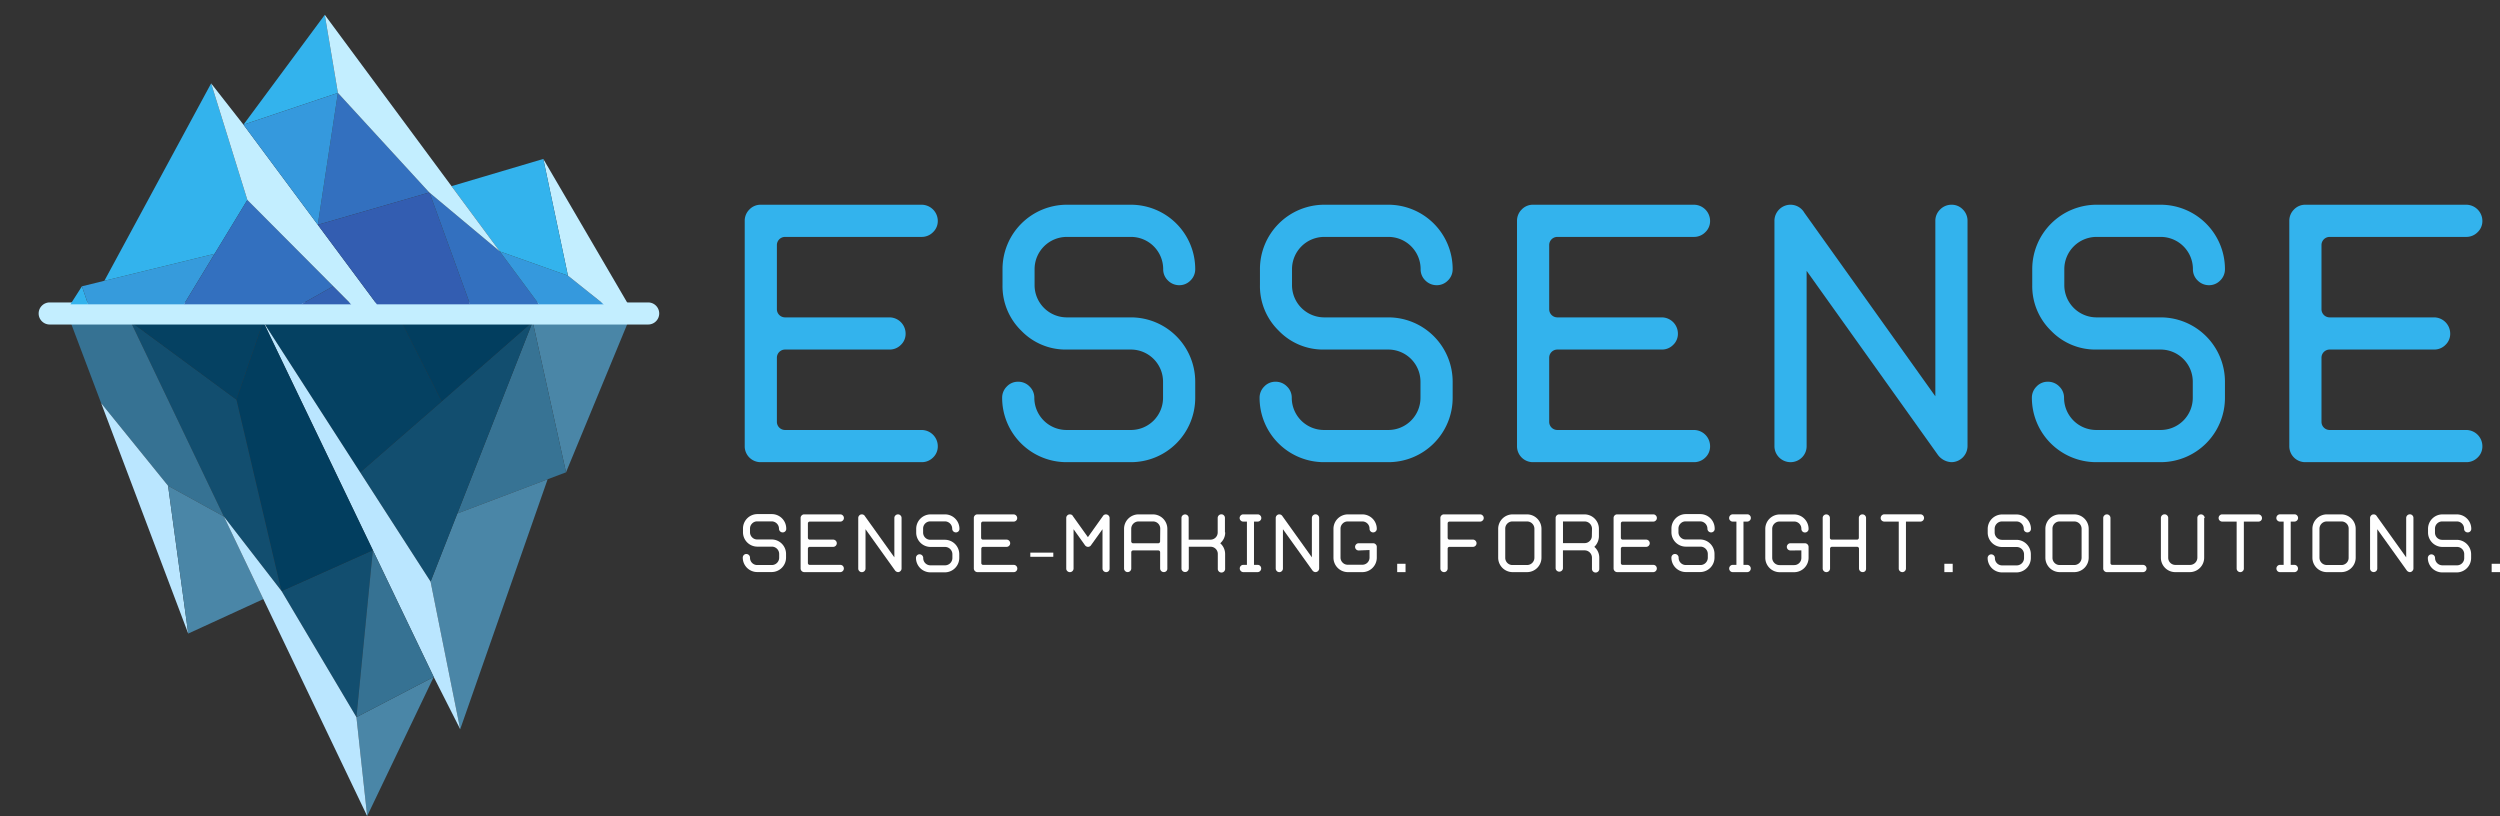 <svg xmlns="http://www.w3.org/2000/svg" xmlns:xlink="http://www.w3.org/1999/xlink" width="679.79" height="221.9" viewBox="0 0 679.79 221.9">
  <rect x="0" y="0" width="679.79" height="221.9" fill="#333333" stroke="none"/>
  <defs>
    <clipPath id="clip-path">
      <rect id="Rectangle_78" data-name="Rectangle 78" width="188.89" height="82.76" transform="translate(138.3 391.95)" fill="none"/>
    </clipPath>
  </defs>
  <g id="Layer_2" data-name="Layer 2" transform="translate(-138.3 -391.95)">
    <g id="Layer_6" data-name="Layer 6">
      <path id="Path_248" data-name="Path 248" d="M309.13,479.42H283.15l9.06,40.96,16.92-40.96" fill="#4a86a7"/>
      <path id="Path_249" data-name="Path 249" d="M283.15,479.42l-20.49,52.15,24.55-9.3,5-1.89-9.06-40.96" fill="#377394"/>
      <path id="Path_250" data-name="Path 250" d="M287.21,522.27l-24.55,9.3-7.28,18.53,8.06,40.14,23.77-67.97" fill="#4a86a7"/>
      <path id="Path_251" data-name="Path 251" d="M283.15,479.42l-22.88,20.04-1.87,1.65L236.24,520.4l19.14,29.7,7.28-18.53,20.49-52.15" fill="#124e6f"/>
      <path id="Path_252" data-name="Path 252" d="M283.15,479.42H247.44l10.96,21.69,1.87-1.65,22.88-20.04" fill="#023e5f"/>
      <path id="Path_253" data-name="Path 253" d="M247.44,479.42H209.85l26.39,40.98,22.16-19.29-10.96-21.69" fill="#054162"/>
      <path id="Path_254" data-name="Path 254" d="M209.85,479.42l29.84,62.14,16.55,34.46,7.2,14.22-8.06-40.14-19.14-29.7-26.39-40.98" fill="#bae6ff"/>
      <path id="Path_255" data-name="Path 255" d="M239.69,541.56l-24.82,11.12,20.35,34.28,4.47-45.4" fill="#124e6f"/>
      <path id="Path_256" data-name="Path 256" d="M209.85,479.42l-7.26,21.2,12.22,51.99.06.07,24.82-11.12-29.84-62.14" fill="#023e5f"/>
      <path id="Path_257" data-name="Path 257" d="M173.82,479.42l25.35,52.97,15.64,20.22-12.22-51.99-28.77-21.2" fill="#124e6f"/>
      <path id="Path_258" data-name="Path 258" d="M209.85,479.42H173.82l28.77,21.2,7.26-21.2" fill="#054162"/>
      <path id="Path_259" data-name="Path 259" d="M173.82,479.42H157.44l8.37,22.16L184,524.04l15.17,8.35-25.35-52.97" fill="#367293"/>
      <path id="Path_260" data-name="Path 260" d="M165.81,501.58l23.67,62.65L184,524.04l-18.19-22.46" fill="#bae6ff"/>
      <path id="Path_261" data-name="Path 261" d="M184,524.04h0l5.48,40.19,20.43-9.38-10.74-22.46L184,524.04" fill="#4a86a7"/>
      <path id="Path_262" data-name="Path 262" d="M256.24,576.02l-21.02,10.94,2.92,26.89,18.1-37.83" fill="#4a86a7"/>
      <path id="Path_263" data-name="Path 263" d="M199.17,532.39h0l10.74,22.46,28.23,59-2.92-26.89-20.35-34.28-.04.02-.02-.09-15.64-20.22" fill="#bae6ff"/>
      <path id="Path_264" data-name="Path 264" d="M239.69,541.56h0l-4.47,45.4,21.02-10.94-16.55-34.46" fill="#367293"/>
    </g>
    <g id="Layer_7" data-name="Layer 7">
      <path id="Path_265" data-name="Path 265" d="M314.55,480.19H151.81a3,3,0,0,1,0-6H314.55a3,3,0,0,1,0,6Z" fill="#c3eeff"/>
    </g>
    <g id="Group_32" data-name="Group 32" clip-path="url(#clip-path)">
      <path id="Path_266" data-name="Path 266" d="M160.58,469.8l-20.66,32.34h31.73L160.58,469.8" fill="#33b3ed"/>
      <path id="Path_267" data-name="Path 267" d="M196.66,460.96l-29.98,7.34-6.1,1.5,11.07,32.34,25.01-41.18" fill="#369bdc"/>
      <path id="Path_268" data-name="Path 268" d="M195.71,414.62,166.68,468.3l29.98-7.34,8.9-14.64-9.85-31.7" fill="#33b3ed"/>
      <path id="Path_269" data-name="Path 269" d="M205.56,446.32h0l-8.9,14.64-25.01,41.18,27.94-15.83,2.28-1.29,27.05-15.24-23.36-23.46" fill="#3370bf"/>
      <path id="Path_270" data-name="Path 270" d="M201.87,485.02l-2.28,1.29-27.94,15.83h43.6l-13.38-17.12" fill="#335db1"/>
      <path id="Path_271" data-name="Path 271" d="M228.92,469.78h0l-27.05,15.24,13.38,17.12h45.91l-32.24-32.36" fill="#3361b3"/>
      <path id="Path_272" data-name="Path 272" d="M195.71,414.62l9.85,31.7,23.36,23.46,32.24,32.36-36.45-49.07h0L204.5,425.85l-8.79-11.23" fill="#c3eeff"/>
      <path id="Path_273" data-name="Path 273" d="M230.18,417.21l-5.47,35.86,30.32-8.78-24.85-27.08" fill="#3370bf"/>
      <path id="Path_274" data-name="Path 274" d="M255.03,444.29h0l-30.32,8.78,36.45,49.07,8.85-16.74L255.1,444.34l-.07-.05" fill="#335db1"/>
      <path id="Path_275" data-name="Path 275" d="M255.1,444.34l14.91,41.06,35.14,16.74L274.2,460.31l-19.1-15.97" fill="#3370bf"/>
      <path id="Path_276" data-name="Path 276" d="M270.01,485.4h0l-8.85,16.74h43.99L270.01,485.4" fill="#3361b3"/>
      <path id="Path_277" data-name="Path 277" d="M274.2,460.31l30.95,41.83h20l-10.22-17.5-22.2-17.74-18.53-6.59" fill="#3599dd"/>
      <path id="Path_278" data-name="Path 278" d="M286.03,435.17l6.7,31.73,22.2,17.74-28.9-49.47" fill="#c3eeff"/>
      <path id="Path_279" data-name="Path 279" d="M286.03,435.17l-24.95,7.4,13.12,17.74,18.53,6.59-6.7-31.73" fill="#33b3ed"/>
      <path id="Path_280" data-name="Path 280" d="M226.61,395.98,204.5,425.85l25.68-8.64-3.57-21.23" fill="#33b3ed"/>
      <path id="Path_281" data-name="Path 281" d="M226.61,395.98l3.57,21.23,24.85,27.08.04-.02.03.07,19.1,15.97-13.12-17.74-34.47-46.59" fill="#c3eeff"/>
      <path id="Path_282" data-name="Path 282" d="M230.18,417.21l-25.68,8.64,20.21,27.22,5.47-35.86m0,0h0" fill="#3599dd"/>
    </g>
    <path id="Path_283" data-name="Path 283" d="M388.93,456.37H351.74a2.22,2.22,0,0,0-2.19,2.19v17.5a2.22,2.22,0,0,0,2.19,2.19h28.44a4.42,4.42,0,0,1,4.37,4.41,4.12,4.12,0,0,1-1.29,3.07,4.26,4.26,0,0,1-3.08,1.27H351.74a2.22,2.22,0,0,0-2.19,2.19v17.5a2.22,2.22,0,0,0,2.19,2.18h37.19a4.42,4.42,0,0,1,4.37,4.41,4.15,4.15,0,0,1-1.29,3.08,4.29,4.29,0,0,1-3.08,1.26H345.18a4.32,4.32,0,0,1-4.38-4.37V452a4.29,4.29,0,0,1,1.27-3.08,4.19,4.19,0,0,1,3.11-1.3h43.75A4.42,4.42,0,0,1,393.3,452a4.15,4.15,0,0,1-1.29,3.08,4.29,4.29,0,0,1-3.08,1.29Z" fill="#33b3ed"/>
    <path id="Path_284" data-name="Path 284" d="M462,468.23a4.17,4.17,0,0,1-3,1.27,4.3,4.3,0,0,1-3.11-1.27,4.19,4.19,0,0,1-1.3-3.11,8.76,8.76,0,0,0-8.75-8.75H428.37a8.77,8.77,0,0,0-8.75,8.75v4.38a8.76,8.76,0,0,0,8.75,8.75H445.8a17.5,17.5,0,0,1,17.5,17.5v4.37a17.48,17.48,0,0,1-17.5,17.5H428.3a17.5,17.5,0,0,1-17.5-17.5,4.26,4.26,0,0,1,1.27-3.07,4.12,4.12,0,0,1,3.08-1.3,4.25,4.25,0,0,1,3.11,1.3,4.2,4.2,0,0,1,1.29,3.07,8.76,8.76,0,0,0,8.75,8.75h17.5a8.74,8.74,0,0,0,8.75-8.75v-4.37A8.74,8.74,0,0,0,445.8,487H428.3a16.72,16.72,0,0,1-12.3-5.13,16.9,16.9,0,0,1-5.1-12.37v-4.38a17.51,17.51,0,0,1,17.5-17.5h17.4a17.5,17.5,0,0,1,17.5,17.5,4.23,4.23,0,0,1-1.3,3.11Z" fill="#33b3ed"/>
    <path id="Path_285" data-name="Path 285" d="M532,468.23a4.17,4.17,0,0,1-3,1.27,4.3,4.3,0,0,1-3.11-1.27,4.19,4.19,0,0,1-1.3-3.11,8.76,8.76,0,0,0-8.75-8.75H498.37a8.77,8.77,0,0,0-8.75,8.75v4.38a8.76,8.76,0,0,0,8.75,8.75H515.8a17.5,17.5,0,0,1,17.5,17.5v4.37a17.48,17.48,0,0,1-17.5,17.5H498.3a17.5,17.5,0,0,1-17.5-17.5,4.26,4.26,0,0,1,1.27-3.07,4.12,4.12,0,0,1,3.08-1.3,4.25,4.25,0,0,1,3.11,1.3,4.2,4.2,0,0,1,1.29,3.07,8.76,8.76,0,0,0,8.75,8.75h17.5a8.74,8.74,0,0,0,8.75-8.75v-4.37A8.74,8.74,0,0,0,515.8,487H498.3a16.72,16.72,0,0,1-12.3-5.13,16.9,16.9,0,0,1-5.1-12.37v-4.38a17.51,17.51,0,0,1,17.5-17.5h17.4a17.5,17.5,0,0,1,17.5,17.5,4.23,4.23,0,0,1-1.3,3.11Z" fill="#33b3ed"/>
    <path id="Path_286" data-name="Path 286" d="M598.93,456.37H561.74a2.22,2.22,0,0,0-2.19,2.19v17.5a2.22,2.22,0,0,0,2.19,2.19h28.44a4.42,4.42,0,0,1,4.37,4.41,4.12,4.12,0,0,1-1.29,3.07,4.26,4.26,0,0,1-3.08,1.27H561.74a2.22,2.22,0,0,0-2.19,2.19v17.5a2.22,2.22,0,0,0,2.19,2.18h37.19a4.42,4.42,0,0,1,4.37,4.41,4.15,4.15,0,0,1-1.29,3.08,4.29,4.29,0,0,1-3.08,1.26H555.18a4.32,4.32,0,0,1-4.38-4.37V452a4.29,4.29,0,0,1,1.27-3.08,4.19,4.19,0,0,1,3.11-1.3h43.75A4.42,4.42,0,0,1,603.3,452a4.15,4.15,0,0,1-1.29,3.08,4.29,4.29,0,0,1-3.08,1.29Z" fill="#33b3ed"/>
    <path id="Path_287" data-name="Path 287" d="M668.93,517.62a4.85,4.85,0,0,1-3.83-2.18L629.55,465.6v47.65a4.29,4.29,0,0,1-1.26,3.08,4.39,4.39,0,0,1-6.22,0,4.3,4.3,0,0,1-1.27-3.08V452.07a4.379,4.379,0,0,1,1.27-3.15,4.343,4.343,0,0,1,6.87.89l35.61,49.9V452a4.24,4.24,0,0,1,1.3-3.08,4.29,4.29,0,0,1,3.11-1.3,4.15,4.15,0,0,1,3.08,1.3A4.28,4.28,0,0,1,673.3,452v61.25a4.4,4.4,0,0,1-4.37,4.37Z" fill="#33b3ed"/>
    <path id="Path_288" data-name="Path 288" d="M742,468.23a4.17,4.17,0,0,1-3,1.27,4.3,4.3,0,0,1-3.11-1.27,4.19,4.19,0,0,1-1.3-3.11,8.76,8.76,0,0,0-8.75-8.75H708.37a8.77,8.77,0,0,0-8.75,8.75v4.38a8.76,8.76,0,0,0,8.75,8.75H725.8a17.5,17.5,0,0,1,17.5,17.5v4.37a17.48,17.48,0,0,1-17.5,17.5H708.3a17.5,17.5,0,0,1-17.5-17.5,4.26,4.26,0,0,1,1.27-3.07,4.12,4.12,0,0,1,3.08-1.3,4.25,4.25,0,0,1,3.11,1.3,4.2,4.2,0,0,1,1.29,3.07,8.76,8.76,0,0,0,8.75,8.75h17.5a8.74,8.74,0,0,0,8.75-8.75v-4.37A8.74,8.74,0,0,0,725.8,487H708.3a16.72,16.72,0,0,1-12.3-5.13,16.9,16.9,0,0,1-5.1-12.37v-4.38a17.51,17.51,0,0,1,17.5-17.5h17.4a17.5,17.5,0,0,1,17.5,17.5A4.23,4.23,0,0,1,742,468.23Z" fill="#33b3ed"/>
    <path id="Path_289" data-name="Path 289" d="M808.93,456.37H771.74a2.22,2.22,0,0,0-2.19,2.19v17.5a2.22,2.22,0,0,0,2.19,2.19h28.44a4.42,4.42,0,0,1,4.37,4.41,4.12,4.12,0,0,1-1.29,3.07,4.26,4.26,0,0,1-3.08,1.27H771.74a2.22,2.22,0,0,0-2.19,2.19v17.5a2.22,2.22,0,0,0,2.19,2.18h37.19a4.42,4.42,0,0,1,4.37,4.41,4.15,4.15,0,0,1-1.29,3.08,4.29,4.29,0,0,1-3.08,1.26H765.18a4.32,4.32,0,0,1-4.38-4.37V452a4.29,4.29,0,0,1,1.27-3.08,4.19,4.19,0,0,1,3.11-1.3h43.75A4.42,4.42,0,0,1,813.3,452a4.15,4.15,0,0,1-1.29,3.08A4.29,4.29,0,0,1,808.93,456.37Z" fill="#33b3ed"/>
    <path id="Path_290" data-name="Path 290" d="M351.81,536.44a.94.94,0,0,1-.69.28,1,1,0,0,1-1-1,2,2,0,0,0-2-2h-3.91a1.89,1.89,0,0,0-1.39.57,1.93,1.93,0,0,0-.58,1.39v1a1.91,1.91,0,0,0,.58,1.39,1.89,1.89,0,0,0,1.39.57h3.91a3.93,3.93,0,0,1,3.92,3.93v1a3.93,3.93,0,0,1-3.92,3.93h-3.93a3.93,3.93,0,0,1-3.92-3.93,1,1,0,0,1,.28-.69.94.94,0,0,1,.69-.29,1,1,0,0,1,1,1,1.95,1.95,0,0,0,2,2h3.93a2,2,0,0,0,2-2v-1a2,2,0,0,0-2-2h-3.93a3.91,3.91,0,0,1-3.91-3.93v-1a3.93,3.93,0,0,1,3.93-3.92h3.91a3.93,3.93,0,0,1,3.92,3.92A.94.94,0,0,1,351.81,536.44Z" fill="#fff"/>
    <path id="Path_291" data-name="Path 291" d="M366.81,533.78h-8.34a.48.48,0,0,0-.34.14.49.49,0,0,0-.15.35v3.92a.47.47,0,0,0,.15.35.44.44,0,0,0,.34.14h6.38a.985.985,0,0,1,0,1.97h-6.38a.48.48,0,0,0-.34.14.49.49,0,0,0-.15.35v3.92a.47.47,0,0,0,.15.35.44.44,0,0,0,.34.14h8.34a.92.92,0,0,1,.69.3,1,1,0,0,1-.69,1.67H357a1,1,0,0,1-1-1V532.8a.94.94,0,0,1,.28-.69.91.91,0,0,1,.7-.29h9.81a.91.91,0,0,1,.69.29.94.94,0,0,1,.29.69.91.91,0,0,1-.29.69A.94.94,0,0,1,366.81,533.78Z" fill="#fff"/>
    <path id="Path_292" data-name="Path 292" d="M382.51,547.52a1.11,1.11,0,0,1-.86-.49l-8-11.18v10.68a1,1,0,0,1-1,1,.92.92,0,0,1-.7-.3.94.94,0,0,1-.28-.69V532.81a1,1,0,0,1,.28-.7.91.91,0,0,1,.7-.29.93.93,0,0,1,.84.49l8,11.19V532.8a.94.94,0,0,1,.29-.69.93.93,0,0,1,.7-.29.91.91,0,0,1,.69.29.94.94,0,0,1,.28.69v13.73a.94.94,0,0,1-.29.69A.92.92,0,0,1,382.51,547.52Z" fill="#fff"/>
    <path id="Path_293" data-name="Path 293" d="M398.91,536.44a.94.94,0,0,1-.69.28,1,1,0,0,1-1-1,2,2,0,0,0-2-2h-3.91a1.95,1.95,0,0,0-2,2v1a1.95,1.95,0,0,0,2,2h3.91a3.93,3.93,0,0,1,3.92,3.93v1a3.93,3.93,0,0,1-3.92,3.93h-3.93a3.93,3.93,0,0,1-3.92-3.93,1,1,0,0,1,.28-.69.94.94,0,0,1,.69-.29,1,1,0,0,1,1,1,1.95,1.95,0,0,0,2,2h3.93a2,2,0,0,0,2-2v-1a2,2,0,0,0-2-2h-3.93a3.91,3.91,0,0,1-3.91-3.93v-1a3.93,3.93,0,0,1,3.93-3.92h3.91a3.93,3.93,0,0,1,3.92,3.92.94.94,0,0,1-.28.7Z" fill="#fff"/>
    <path id="Path_294" data-name="Path 294" d="M413.91,533.78h-8.34a.48.48,0,0,0-.34.14.49.49,0,0,0-.15.35v3.92a.47.47,0,0,0,.15.35.44.44,0,0,0,.34.14H412a.985.985,0,0,1,0,1.97h-6.38a.48.48,0,0,0-.34.14.49.49,0,0,0-.15.35v3.92a.47.47,0,0,0,.15.35.44.44,0,0,0,.34.14h8.34a.92.92,0,0,1,.69.3,1,1,0,0,1,0,1.38.94.94,0,0,1-.69.29H404.1a1,1,0,0,1-1-1V532.8a.94.94,0,0,1,.28-.69.91.91,0,0,1,.7-.29h9.81a1,1,0,0,1,1,1,.88.88,0,0,1-.29.69.94.94,0,0,1-.69.27Z" fill="#fff"/>
    <path id="Path_295" data-name="Path 295" d="M418.46,543.35v-1.13h6.25v1.13Z" fill="#fff"/>
    <path id="Path_296" data-name="Path 296" d="M439.77,547.23a.94.94,0,0,1-.69.29.99.99,0,0,1-.99-.99V535.85L435,540.16a1,1,0,0,1-.85.49,1.07,1.07,0,0,1-.86-.49l-3.07-4.31v10.68a1,1,0,0,1-1.7.71.91.91,0,0,1-.29-.7V532.8a.94.94,0,0,1,.28-.69.91.91,0,0,1,.7-.29,1,1,0,0,1,.44.09.57.57,0,0,1,.24.16,1.927,1.927,0,0,1,.16.24l4.07,5.7,4.06-5.7c.08-.12.14-.19.17-.23a1,1,0,0,1,.24-.16.849.849,0,0,1,.43-.1,1,1,0,0,1,1,1v13.73a.94.94,0,0,1-.25.68Z" fill="#fff"/>
    <path id="Path_297" data-name="Path 297" d="M455.46,547.23a1,1,0,0,1-1.7-.71v-4.41a.49.49,0,0,0-.15-.35.48.48,0,0,0-.34-.14H446.4a.48.48,0,0,0-.34.14.49.49,0,0,0-.15.35v4.41a.99.99,0,0,1-.98.99.94.94,0,0,1-.69-.29.91.91,0,0,1-.29-.7V535.74a3.93,3.93,0,0,1,3.92-3.92h3.93a3.93,3.93,0,0,1,3.92,3.92v10.79A.91.91,0,0,1,455.46,547.23Zm-1.67-11.49a1.95,1.95,0,0,0-2-2H447.9a2,2,0,0,0-2,2v3.44a.46.46,0,0,0,.15.34.45.45,0,0,0,.34.15h6.87a.45.45,0,0,0,.34-.15.46.46,0,0,0,.15-.34Z" fill="#fff"/>
    <path id="Path_298" data-name="Path 298" d="M471.45,536.72a3.79,3.79,0,0,1-.35,1.63,4,4,0,0,1-1,1.32,3.86,3.86,0,0,1,1.33,2.94v3.92a1,1,0,1,1-1.99.01v-3.92a1.95,1.95,0,0,0-2-2h-5.89v5.88a1,1,0,0,1-1.7.71.91.91,0,0,1-.29-.7V532.8a.91.91,0,0,1,.29-.69,1,1,0,0,1,1.39,0,.94.94,0,0,1,.28.7v5.88h5.89a1.95,1.95,0,0,0,2-2V532.8a1,1,0,0,1,1-1,.91.91,0,0,1,.69.29.94.94,0,0,1,.28.69v3.92Z" fill="#fff"/>
    <path id="Path_299" data-name="Path 299" d="M480.28,533.78h-1v11.77h1a.92.92,0,0,1,.7.3,1,1,0,0,1-.7,1.67h-3.92a1,1,0,0,1-.69-1.67.92.92,0,0,1,.69-.3h1V533.78h-1a.94.94,0,0,1-.69-.29.91.91,0,0,1-.29-.69.94.94,0,0,1,.29-.69.91.91,0,0,1,.69-.29h3.92a.91.91,0,0,1,.7.29.94.94,0,0,1,.29.69.91.91,0,0,1-.29.69A1,1,0,0,1,480.28,533.78Z" fill="#fff"/>
    <path id="Path_300" data-name="Path 300" d="M496,547.52a1.1,1.1,0,0,1-.85-.49l-8-11.18v10.68a.94.94,0,0,1-.28.69.92.92,0,0,1-.7.3.94.94,0,0,1-.7-.3,1,1,0,0,1-.28-.69V532.81a1,1,0,0,1,.28-.7.93.93,0,0,1,.7-.29,1,1,0,0,1,.85.49l8,11.19V532.8a1,1,0,0,1,1-1,.91.91,0,0,1,.69.29.94.94,0,0,1,.29.69v13.73a1,1,0,0,1-1,1Z" fill="#fff"/>
    <path id="Path_301" data-name="Path 301" d="M507.76,541.63a.975.975,0,0,1-.7-1.67.91.91,0,0,1,.7-.29h3.92a.91.91,0,0,1,.69.29.92.92,0,0,1,.3.69v2.94a3.93,3.93,0,0,1-3.93,3.93h-3.92a3.93,3.93,0,0,1-3.93-3.93v-7.85a3.93,3.93,0,0,1,3.93-3.92h3.92a3.93,3.93,0,0,1,3.93,3.92.92.92,0,0,1-.3.7.98.98,0,0,1-1.67-.7,1.95,1.95,0,0,0-2-2h-3.92a1.891,1.891,0,0,0-1.39.57,1.93,1.93,0,0,0-.58,1.39v7.85a1.91,1.91,0,0,0,.58,1.39,1.89,1.89,0,0,0,1.39.57h3.92a1.95,1.95,0,0,0,2-2v-2Z" fill="#fff"/>
    <path id="Path_302" data-name="Path 302" d="M518.22,547.52v-2.27h2.27v2.27Z" fill="#fff"/>
    <path id="Path_303" data-name="Path 303" d="M540.78,533.78h-8.35a.48.48,0,0,0-.49.49v3.92a.5.5,0,0,0,.14.35.47.47,0,0,0,.35.14h6.38a.94.94,0,0,1,.7.3.98.98,0,0,1-.7,1.67h-6.38a.48.48,0,0,0-.49.49v5.39a1,1,0,0,1-.29.7.93.93,0,0,1-.69.29,1,1,0,0,1-1-1V532.8a.94.94,0,0,1,.28-.69.91.91,0,0,1,.7-.29h9.82a.91.91,0,0,1,.69.29.92.92,0,0,1,.3.69.89.89,0,0,1-.3.69.94.94,0,0,1-.67.29Z" fill="#fff"/>
    <path id="Path_304" data-name="Path 304" d="M553.53,547.52H549.6a3.93,3.93,0,0,1-3.92-3.93v-7.85a3.93,3.93,0,0,1,3.92-3.92h3.93a3.93,3.93,0,0,1,3.92,3.92v7.85a3.93,3.93,0,0,1-3.92,3.93Zm2-11.78a2,2,0,0,0-2-2H549.6a1.95,1.95,0,0,0-2,2v7.85a1.95,1.95,0,0,0,2,2h3.93a2,2,0,0,0,2-2Z" fill="#fff"/>
    <path id="Path_305" data-name="Path 305" d="M571.82,540.65a3.8,3.8,0,0,1,1,1.32,3.9,3.9,0,0,1,.35,1.62v2.94a1,1,0,1,1-1.99.01V543.6a2,2,0,0,0-2-2h-5.89v4.9a1,1,0,0,1-1.99-.01V532.8a.94.94,0,0,1,.28-.69.91.91,0,0,1,.7-.29h6.87a3.93,3.93,0,0,1,3.92,3.92v2a3.91,3.91,0,0,1-.35,1.63A4,4,0,0,1,571.82,540.65Zm-.63-4.91a2,2,0,0,0-2-2H563.3v5.89h5.89a1.89,1.89,0,0,0,1.38-.58,1.86,1.86,0,0,0,.58-1.39Z" fill="#fff"/>
    <path id="Path_306" data-name="Path 306" d="M587.87,533.78h-8.34a.48.48,0,0,0-.49.49v3.92a.5.5,0,0,0,.14.35.47.47,0,0,0,.35.14h6.38a.985.985,0,0,1,0,1.97h-6.38a.48.48,0,0,0-.49.49v3.92a.5.5,0,0,0,.14.35.47.47,0,0,0,.35.14h8.34a.92.92,0,0,1,.69.3,1,1,0,0,1-.69,1.67h-9.81a1,1,0,0,1-1-1V532.8a.94.94,0,0,1,.28-.69.91.91,0,0,1,.7-.29h9.81a.91.91,0,0,1,.69.29.94.94,0,0,1,.29.69.91.91,0,0,1-.29.69A.94.94,0,0,1,587.87,533.78Z" fill="#fff"/>
    <path id="Path_307" data-name="Path 307" d="M604.27,536.44a.94.94,0,0,1-.69.28,1,1,0,0,1-1-1,2,2,0,0,0-2-2h-3.91a1.89,1.89,0,0,0-1.39.57,1.93,1.93,0,0,0-.58,1.39v1a1.91,1.91,0,0,0,.58,1.39,1.89,1.89,0,0,0,1.39.57h3.91a3.93,3.93,0,0,1,3.92,3.93v1a3.93,3.93,0,0,1-3.92,3.93H596.7a3.93,3.93,0,0,1-3.92-3.93,1,1,0,0,1,.28-.69.94.94,0,0,1,.69-.29,1,1,0,0,1,1,1,1.95,1.95,0,0,0,2,2h3.93a2,2,0,0,0,2-2v-1a2,2,0,0,0-2-2H596.7a3.91,3.91,0,0,1-3.91-3.93v-1a3.93,3.93,0,0,1,3.93-3.92h3.91a3.93,3.93,0,0,1,3.92,3.92A.94.94,0,0,1,604.27,536.44Z" fill="#fff"/>
    <path id="Path_308" data-name="Path 308" d="M613.38,533.78h-1v11.77h1a.92.92,0,0,1,.7.3.98.98,0,0,1-.7,1.67h-3.92a.94.94,0,0,1-.69-.29,1,1,0,0,1,0-1.38.92.92,0,0,1,.69-.3h1V533.78h-1a.94.94,0,0,1-.69-.29.88.88,0,0,1-.29-.69,1,1,0,0,1,1-1h3.92a.91.91,0,0,1,.7.29.94.94,0,0,1,.28.69.9.9,0,0,1-.28.69A1,1,0,0,1,613.38,533.78Z" fill="#fff"/>
    <path id="Path_309" data-name="Path 309" d="M625.16,541.63a.975.975,0,0,1-.7-1.67.91.91,0,0,1,.7-.29h3.92a1,1,0,0,1,1,1v2.94a3.93,3.93,0,0,1-3.92,3.93h-3.93a3.93,3.93,0,0,1-3.92-3.93v-7.85a3.93,3.93,0,0,1,3.92-3.92h3.93a3.93,3.93,0,0,1,3.92,3.92.91.91,0,0,1-.29.7.94.94,0,0,1-.69.28.9.9,0,0,1-.69-.28,1,1,0,0,1-.29-.7,1.95,1.95,0,0,0-2-2h-3.93a2,2,0,0,0-2,2v7.85a2,2,0,0,0,2,2h3.93a1.95,1.95,0,0,0,2-2v-2Z" fill="#fff"/>
    <path id="Path_310" data-name="Path 310" d="M645.49,547.23a1,1,0,0,1-1.7-.71v-5.39a.5.5,0,0,0-.49-.49h-6.89a.48.48,0,0,0-.34.14.49.49,0,0,0-.15.35v5.39a1,1,0,0,1-2,0V532.8a.94.94,0,0,1,.28-.69,1,1,0,0,1,1.4,0,.94.94,0,0,1,.28.69v5.39a.47.47,0,0,0,.15.35.44.44,0,0,0,.34.14h6.89a.45.45,0,0,0,.34-.14.47.47,0,0,0,.15-.35V532.8a.94.94,0,0,1,.28-.69.91.91,0,0,1,.69-.29.973.973,0,0,1,.99.98v13.73A1,1,0,0,1,645.49,547.23Z" fill="#fff"/>
    <path id="Path_311" data-name="Path 311" d="M660.48,533.78h-3.92v12.75a.99.99,0,0,1-.98.99.94.94,0,0,1-.69-.29.91.91,0,0,1-.29-.7V533.78h-3.93a1,1,0,0,1-.7-.29.9.9,0,0,1-.28-.69,1,1,0,0,1,1-1h9.81a.99.99,0,0,1-.02,1.98Z" fill="#fff"/>
    <path id="Path_312" data-name="Path 312" d="M667,547.52v-2.27h2.27v2.27Z" fill="#fff"/>
    <path id="Path_313" data-name="Path 313" d="M690.27,536.44a.94.94,0,0,1-.69.28,1,1,0,0,1-.7-.28.91.91,0,0,1-.29-.7,2,2,0,0,0-2-2h-3.91a2,2,0,0,0-2,2v1a2,2,0,0,0,2,2h3.91a3.93,3.93,0,0,1,3.93,3.93v1a3.93,3.93,0,0,1-3.93,3.93H682.7a3.93,3.93,0,0,1-3.93-3.93,1,1,0,0,1,.29-.69.94.94,0,0,1,.69-.29,1,1,0,0,1,1,1,1.95,1.95,0,0,0,2,2h3.92a2,2,0,0,0,2-2v-1a2,2,0,0,0-2-2H682.7a3.91,3.91,0,0,1-3.91-3.93v-1a3.93,3.93,0,0,1,3.92-3.92h3.91a3.93,3.93,0,0,1,3.93,3.92A.94.94,0,0,1,690.27,536.44Z" fill="#fff"/>
    <path id="Path_314" data-name="Path 314" d="M702.32,547.52H698.4a3.93,3.93,0,0,1-3.93-3.93v-7.85a3.93,3.93,0,0,1,3.93-3.92h3.92a3.93,3.93,0,0,1,3.93,3.92v7.85a3.93,3.93,0,0,1-3.93,3.93Zm2-11.78a2,2,0,0,0-2-2H698.4a1.95,1.95,0,0,0-2,2v7.85a1.95,1.95,0,0,0,2,2h3.92a2,2,0,0,0,2-2Z" fill="#fff"/>
    <path id="Path_315" data-name="Path 315" d="M721,547.52h-9.81a.94.94,0,0,1-.69-.29.92.92,0,0,1-.3-.7V532.8a.92.92,0,0,1,.3-.69.91.91,0,0,1,.69-.29.94.94,0,0,1,.69.28,1,1,0,0,1,.29.7v12.26a.5.5,0,0,0,.14.35.47.47,0,0,0,.35.14H721a.985.985,0,1,1,0,1.97Z" fill="#fff"/>
    <path id="Path_316" data-name="Path 316" d="M737.65,532.83v10.76a3.93,3.93,0,0,1-3.92,3.93H729.8a3.91,3.91,0,0,1-3.92-3.93V532.8a1,1,0,0,1,1-1,.93.93,0,0,1,.7.29.91.91,0,0,1,.29.69h0v10.78a1.95,1.95,0,0,0,2,2h3.93a2,2,0,0,0,2-2V532.8a.91.91,0,0,1,.29-.69.93.93,0,0,1,.7-.29.91.91,0,0,1,.69.29.92.92,0,0,1,.3.69Z" fill="#fff"/>
    <path id="Path_317" data-name="Path 317" d="M752.37,533.78h-3.93v12.75a.91.91,0,0,1-.29.7.94.94,0,0,1-.69.29.99.99,0,0,1-.98-.99V533.78h-3.92a1,1,0,0,1-.7-.29.9.9,0,0,1-.28-.69.94.94,0,0,1,.28-.69.91.91,0,0,1,.7-.29h9.81a1,1,0,0,1,1,1,.9.9,0,0,1-.28.69,1,1,0,0,1-.72.27Z" fill="#fff"/>
    <path id="Path_318" data-name="Path 318" d="M762.18,533.78h-1v11.77h1a.92.92,0,0,1,.7.3.98.98,0,0,1-.7,1.67h-3.92a.94.94,0,0,1-.69-.29,1,1,0,0,1,0-1.38.92.92,0,0,1,.69-.3h1V533.78h-1a.94.94,0,0,1-.69-.29.88.88,0,0,1-.29-.69,1,1,0,0,1,1-1h3.92a.91.91,0,0,1,.7.29.94.94,0,0,1,.28.69.9.9,0,0,1-.28.69A1,1,0,0,1,762.18,533.78Z" fill="#fff"/>
    <path id="Path_319" data-name="Path 319" d="M774.94,547.52H771a3.93,3.93,0,0,1-3.92-3.93v-7.85a3.93,3.93,0,0,1,3.92-3.92h3.93a3.93,3.93,0,0,1,3.92,3.92v7.85a3.93,3.93,0,0,1-3.92,3.93Zm2-11.78a1.95,1.95,0,0,0-2-2H771a2,2,0,0,0-2,2v7.85a2,2,0,0,0,2,2h3.93a1.95,1.95,0,0,0,2-2Z" fill="#fff"/>
    <path id="Path_320" data-name="Path 320" d="M793.58,547.52a1.13,1.13,0,0,1-.86-.49l-8-11.18v10.68a.94.94,0,0,1-.28.69,1,1,0,0,1-1.4,0,.94.94,0,0,1-.28-.69V532.81a1,1,0,0,1,.28-.7.91.91,0,0,1,.7-.29.93.93,0,0,1,.84.49l8,11.19V532.8a1,1,0,0,1,1-1,.91.91,0,0,1,.69.29.94.94,0,0,1,.28.69v13.73a.91.91,0,0,1-.29.69A.92.92,0,0,1,793.58,547.52Z" fill="#fff"/>
    <path id="Path_321" data-name="Path 321" d="M810,536.44a.94.94,0,0,1-.69.28.973.973,0,0,1-.99-.98,1.95,1.95,0,0,0-2-2h-3.91a1.95,1.95,0,0,0-2,2v1a1.95,1.95,0,0,0,2,2h3.91a3.93,3.93,0,0,1,3.92,3.93v1a3.93,3.93,0,0,1-3.92,3.93h-3.93a3.93,3.93,0,0,1-3.92-3.93,1,1,0,0,1,.28-.69.94.94,0,0,1,.69-.29.99.99,0,0,1,.99.98,2,2,0,0,0,2,2h3.93a1.95,1.95,0,0,0,2-2v-1a1.95,1.95,0,0,0-2-2h-3.93a3.93,3.93,0,0,1-3.91-3.93v-1a3.93,3.93,0,0,1,3.93-3.92h3.91a3.93,3.93,0,0,1,3.92,3.92.94.94,0,0,1-.28.7Z" fill="#fff"/>
    <path id="Path_322" data-name="Path 322" d="M815.82,547.52v-2.27h2.27v2.27Z" fill="#fff"/>
  </g>
</svg>
